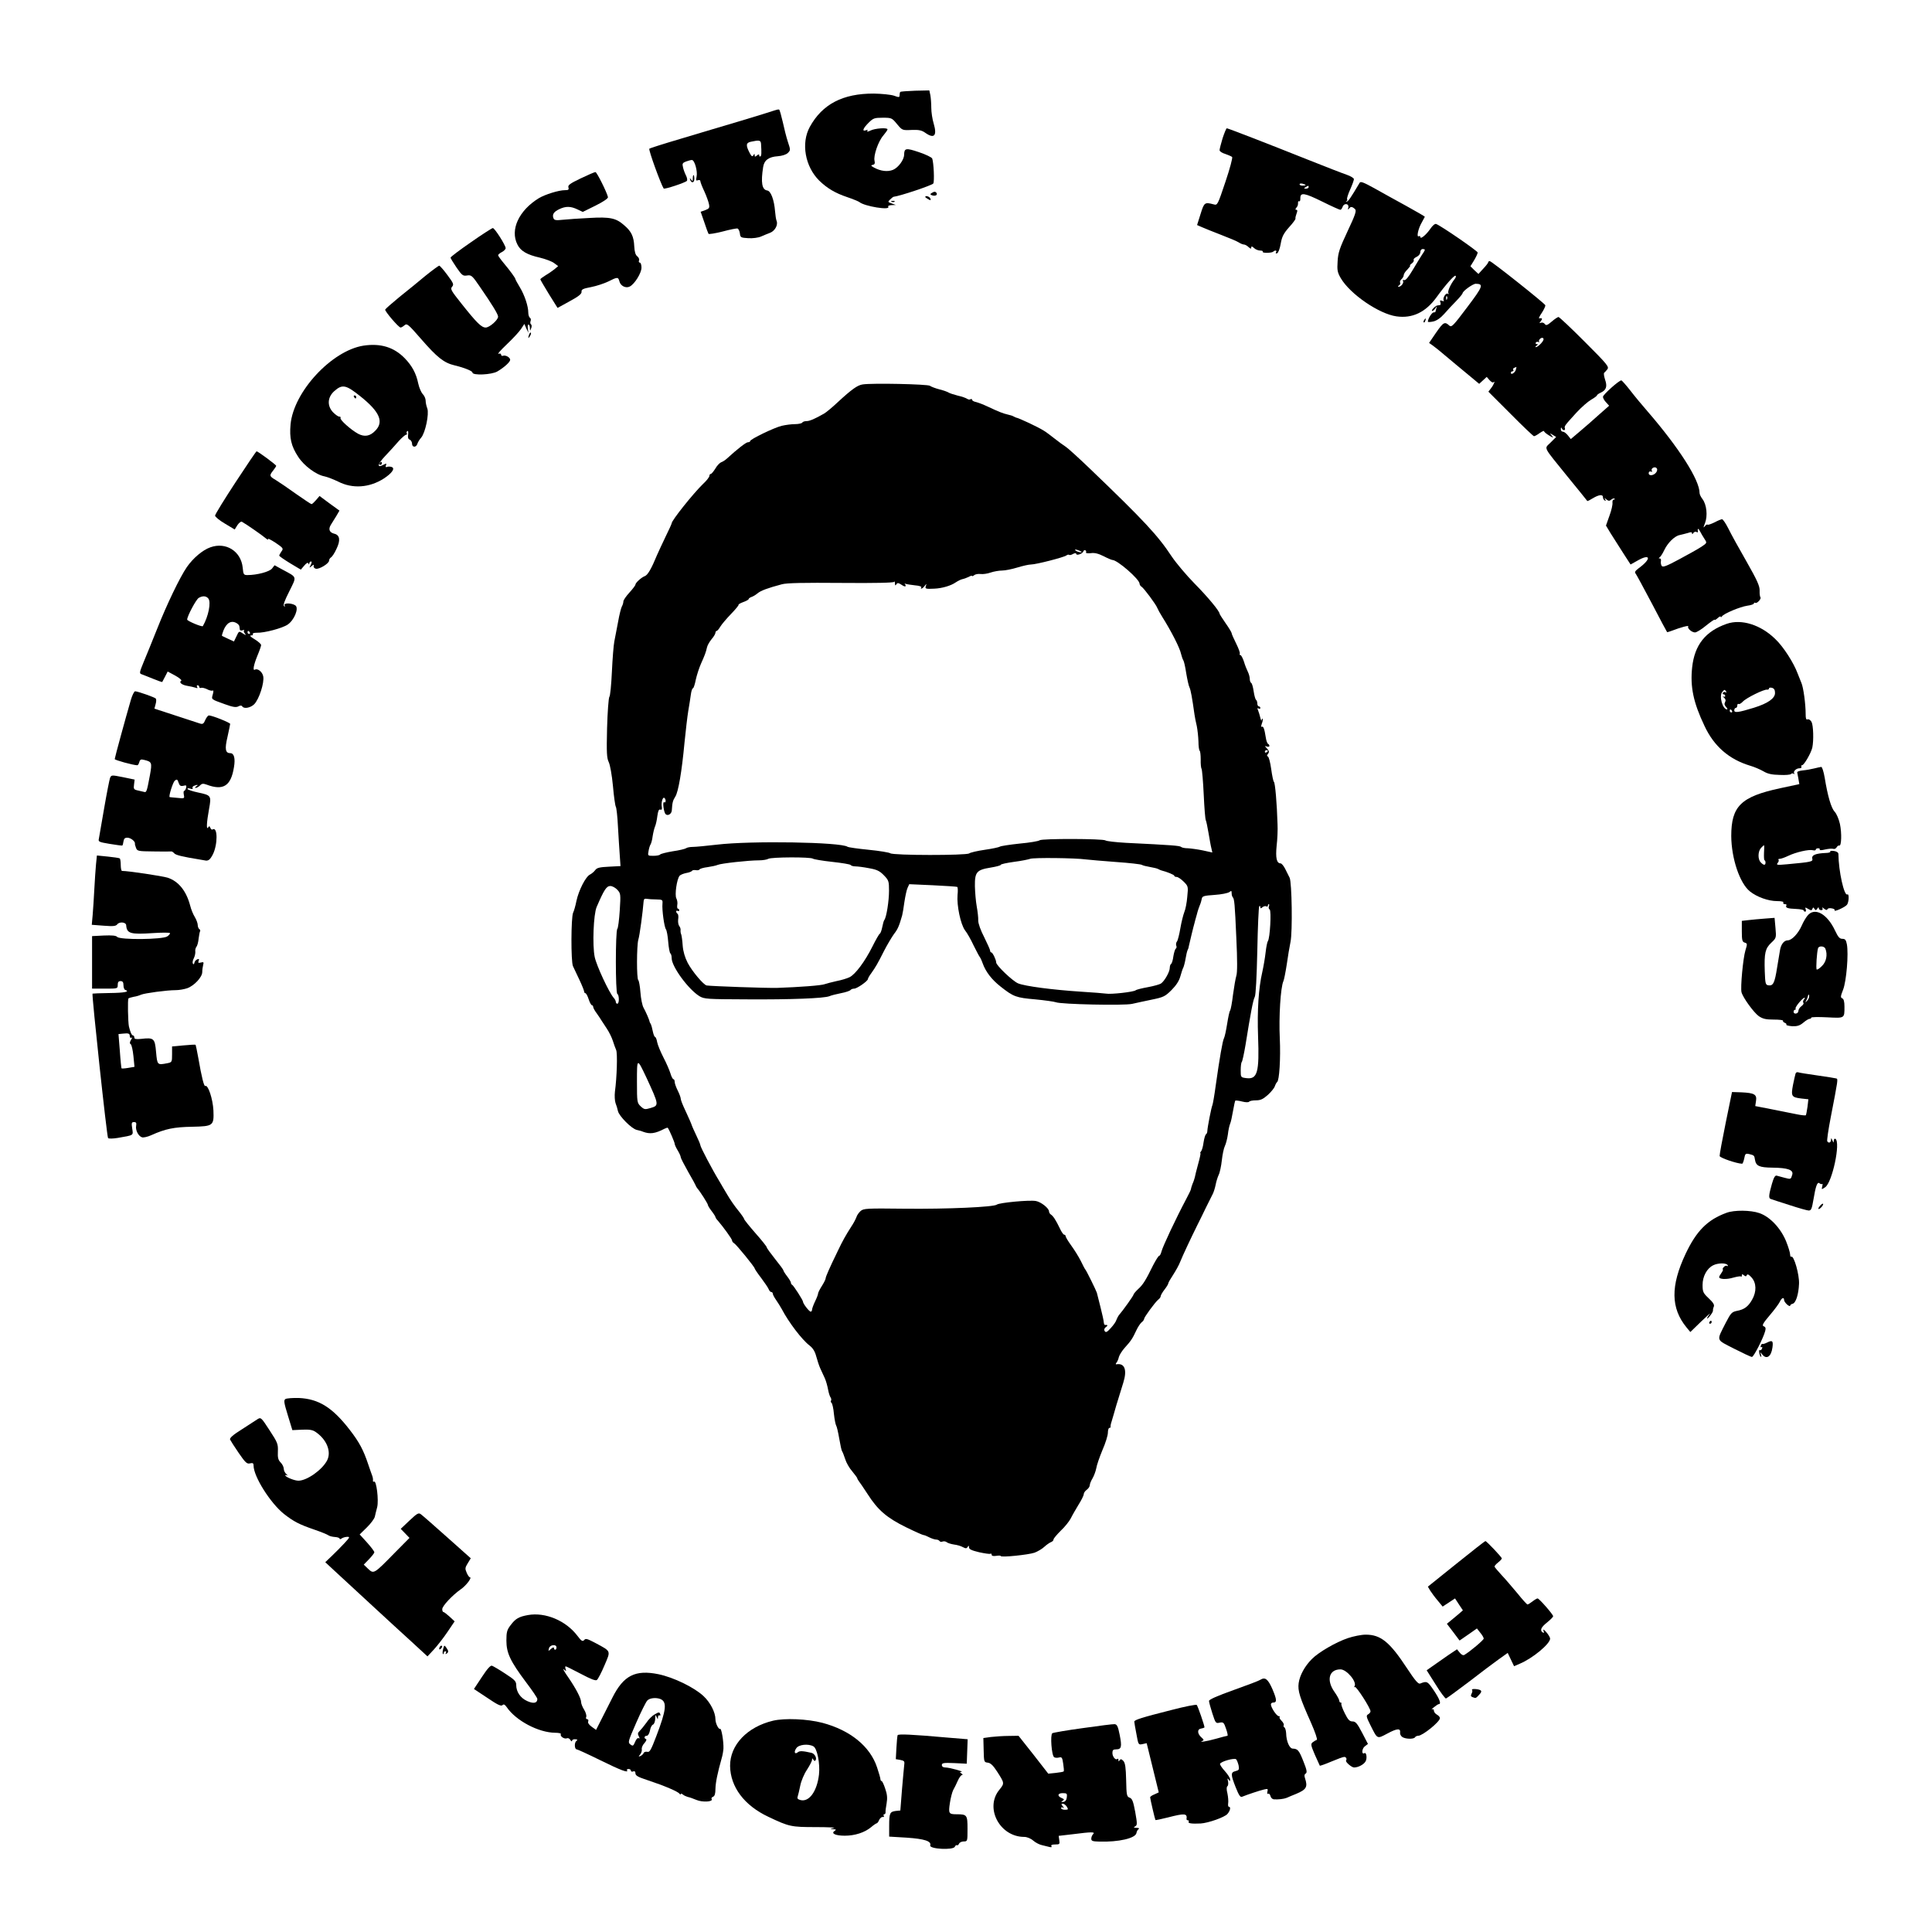 <?xml version="1.0" standalone="no"?>
<!DOCTYPE svg PUBLIC "-//W3C//DTD SVG 20010904//EN"
 "http://www.w3.org/TR/2001/REC-SVG-20010904/DTD/svg10.dtd">
<svg version="1.0" xmlns="http://www.w3.org/2000/svg"
 width="1280pt" height="1280pt" viewBox="0 0 1280 1280"
 preserveAspectRatio="xMidYMid meet">

<g transform="translate(0,1280) scale(0.1,-0.1)"
fill="#000000" stroke="none">
<path d="M5965 12191 c-3 -2 -5 -12 -5 -21 0 -16 -4 -16 -37 -4 -21 7 -80 13
-133 14 -206 1 -342 -70 -425 -221 -59 -108 -31 -263 63 -356 53 -51 105 -82
185 -109 38 -13 75 -28 81 -33 34 -28 206 -56 191 -31 -4 6 6 10 22 11 l28 1
-27 10 c-26 9 -27 11 -11 26 9 9 19 17 22 18 44 5 255 76 264 88 9 12 3 140
-7 166 -4 8 -43 27 -88 42 -86 29 -97 27 -98 -17 0 -33 -38 -85 -73 -100 -36
-15 -83 -9 -127 15 -21 12 -22 15 -7 18 12 2 15 10 11 27 -8 33 24 128 58 167
15 18 28 36 28 41 0 13 -84 7 -113 -8 -16 -8 -25 -9 -21 -3 5 8 2 9 -9 5 -28
-10 -19 13 17 49 31 31 39 34 94 34 59 0 61 -1 95 -42 34 -41 35 -42 96 -39
48 2 67 -2 90 -18 60 -43 81 -21 57 60 -9 29 -16 76 -16 105 0 28 -3 66 -6 83
l-7 32 -94 -2 c-51 -2 -96 -5 -98 -8z"/>
<path d="M5130 12068 c-14 -5 -113 -36 -220 -68 -107 -32 -287 -85 -399 -119
-112 -33 -206 -63 -209 -66 -7 -7 76 -235 95 -264 5 -7 147 40 154 51 4 6 1
22 -7 37 -7 14 -16 38 -19 53 -6 24 -3 29 20 38 14 5 32 10 39 10 18 0 39 -75
31 -111 -5 -24 -4 -28 9 -23 9 3 16 1 16 -6 0 -6 11 -36 26 -67 14 -31 28 -69
31 -85 5 -25 2 -30 -24 -40 l-31 -11 24 -69 c12 -37 25 -72 28 -77 3 -4 45 3
93 15 48 13 93 22 100 20 6 -3 13 -17 15 -33 3 -26 6 -28 55 -31 30 -2 67 3
85 11 18 8 45 19 61 25 32 13 53 53 42 79 -4 10 -8 38 -10 63 -6 76 -28 135
-52 138 -35 5 -43 53 -27 155 7 46 37 68 98 72 26 2 53 10 65 21 19 19 19 20
1 74 -10 30 -25 90 -34 132 -10 43 -20 79 -24 82 -4 2 -18 -1 -32 -6z m-88
-220 c4 -62 3 -80 -4 -84 -4 -3 -8 0 -8 7 0 8 -4 8 -15 -1 -12 -10 -15 -10
-15 1 0 12 -2 12 -9 0 -7 -11 -12 -7 -24 15 -27 52 -25 68 8 75 55 12 65 10
67 -13z"/>
<path d="M8100 11884 c-11 -36 -20 -72 -20 -79 0 -8 17 -19 38 -25 20 -7 41
-16 45 -20 5 -4 -15 -78 -44 -164 -52 -155 -53 -157 -78 -150 -60 16 -63 13
-87 -64 l-23 -73 32 -14 c18 -8 75 -31 127 -51 52 -20 105 -42 117 -50 12 -8
28 -14 34 -14 7 0 21 -7 31 -17 13 -12 18 -13 18 -3 0 10 5 9 18 -3 10 -10 29
-17 41 -17 12 0 20 -3 17 -8 -6 -10 60 -9 70 1 12 11 26 8 18 -4 -4 -7 -1 -10
7 -7 8 3 18 29 24 63 8 47 19 68 55 109 25 27 44 53 43 58 -2 4 2 19 7 33 7
17 6 25 -1 25 -8 0 -8 4 -1 13 10 12 12 17 12 38 0 5 4 8 8 5 4 -2 8 7 7 21 0
40 26 36 146 -23 60 -30 114 -54 119 -54 5 0 11 9 15 19 8 27 44 24 38 -4 -4
-15 -2 -16 5 -7 10 15 21 14 40 -4 10 -11 1 -38 -50 -146 -53 -113 -63 -143
-66 -200 -4 -58 -1 -73 21 -111 62 -106 254 -237 369 -253 105 -15 193 27 265
126 59 82 118 148 126 143 5 -3 2 -12 -5 -21 -27 -34 -49 -82 -42 -94 4 -7 3
-8 -4 -4 -13 8 -36 -30 -27 -44 4 -6 -1 -7 -11 -3 -13 5 -16 3 -11 -10 3 -9 2
-18 -3 -18 -6 -1 -14 -2 -18 -3 -13 -2 -45 -36 -33 -36 5 0 15 8 21 18 11 16
11 16 6 -1 -3 -10 -6 -21 -6 -23 0 -2 -6 -4 -12 -4 -12 0 -38 -43 -38 -61 0
-4 16 -3 35 1 23 5 49 23 73 50 20 23 56 62 80 86 23 24 42 47 42 51 0 14 68
63 87 63 54 -1 49 -16 -56 -155 -94 -125 -104 -135 -119 -122 -30 28 -39 23
-87 -46 l-47 -69 23 -16 c13 -9 53 -41 89 -72 36 -30 100 -84 143 -119 l77
-64 25 23 25 23 18 -21 c11 -12 22 -19 26 -15 14 15 4 -14 -14 -37 l-19 -25
147 -147 c81 -82 151 -148 155 -148 5 0 22 9 38 21 16 11 29 17 29 12 0 -5 15
-17 33 -28 30 -18 31 -18 17 0 -14 17 -14 17 7 4 l23 -14 -37 -37 c-43 -44
-56 -17 116 -230 69 -84 126 -155 127 -157 2 -2 18 6 37 18 40 24 67 27 67 7
0 -8 5 -18 12 -22 7 -5 8 -3 3 7 -8 12 -6 12 8 0 14 -11 20 -11 32 -1 9 7 18
10 22 6 3 -3 1 -6 -5 -6 -7 0 -10 -10 -9 -21 2 -12 -7 -51 -20 -86 l-23 -65
30 -50 c17 -27 54 -85 82 -129 l51 -79 41 23 c92 54 101 16 11 -49 -22 -17
-27 -25 -18 -35 6 -8 54 -97 108 -199 53 -102 98 -186 100 -188 1 -1 15 3 31
9 57 22 115 38 109 29 -8 -12 23 -40 45 -40 10 0 43 20 74 46 31 25 56 42 56
38 0 -4 9 1 20 11 11 10 20 14 20 9 0 -5 4 -4 8 2 12 19 121 64 168 71 24 3
44 10 44 15 0 5 4 7 9 4 11 -7 43 28 34 37 -3 4 -6 24 -5 44 1 30 -16 68 -87
193 -49 85 -103 183 -120 218 -17 34 -36 62 -42 62 -5 0 -28 -9 -50 -21 -23
-11 -43 -18 -46 -15 -4 3 -12 -2 -19 -12 -10 -12 -9 -5 2 22 19 48 11 124 -17
160 -10 13 -19 31 -19 40 0 86 -135 298 -345 541 -34 39 -85 100 -114 138 -29
37 -56 67 -59 67 -16 0 -122 -95 -122 -109 0 -8 9 -25 21 -37 l20 -22 -68 -60
c-37 -34 -94 -83 -127 -111 l-59 -50 -19 24 c-11 14 -26 25 -34 25 -8 0 -14 8
-13 18 0 10 3 12 6 5 6 -17 26 -17 21 -1 -5 15 -2 18 76 104 33 36 77 74 98
86 21 12 38 25 38 28 0 4 11 12 24 18 38 17 46 41 30 87 -7 22 -10 42 -6 45 4
3 13 13 21 23 13 17 1 32 -150 183 -90 90 -168 164 -174 164 -5 -1 -26 -14
-45 -31 -28 -24 -37 -27 -45 -16 -5 8 -17 12 -25 9 -13 -5 -13 -3 -1 11 12 16
9 21 -12 18 -4 -1 4 17 19 38 14 22 24 44 22 49 -5 13 -356 292 -368 292 -5 0
-10 -3 -10 -7 0 -5 -15 -24 -33 -43 l-32 -35 -27 25 -26 26 24 39 c13 22 24
45 24 52 0 10 -241 176 -275 189 -8 3 -23 -9 -38 -31 -28 -41 -67 -73 -67 -55
0 6 -4 8 -10 5 -17 -10 -4 51 19 90 11 20 21 38 21 39 0 2 -55 34 -122 71 -68
37 -163 90 -213 118 -71 39 -91 47 -97 36 -60 -101 -75 -123 -86 -125 -7 -1
-8 0 -2 3 5 2 8 8 5 13 -3 4 6 33 20 64 14 31 25 62 25 69 0 7 -21 20 -47 29
-27 9 -140 53 -253 98 -283 113 -534 210 -542 210 -4 0 -16 -30 -28 -66z m550
-310 c0 -2 -9 -4 -20 -4 -11 0 -20 4 -20 9 0 5 9 7 20 4 11 -3 20 -7 20 -9z
m20 -14 c0 -5 -8 -10 -17 -10 -15 0 -16 2 -3 10 19 12 20 12 20 0z m770 -415
c0 -3 -8 -18 -19 -33 -10 -15 -37 -60 -61 -100 -29 -49 -48 -71 -57 -68 -8 3
-11 1 -8 -5 8 -12 -12 -39 -29 -39 -6 0 -5 4 3 9 7 5 11 13 7 19 -3 5 1 15 9
22 8 7 15 19 15 27 0 8 11 25 25 38 13 14 21 25 17 25 -4 0 1 7 12 15 10 7 15
18 12 23 -3 5 6 14 19 20 15 7 25 20 25 32 0 11 7 20 15 20 8 0 15 -2 15 -5z
m147 -327 c-3 -8 -6 -5 -6 6 -1 11 2 17 5 13 3 -3 4 -12 1 -19z m623 -293
c-13 -14 -28 -25 -34 -25 -6 0 -4 5 4 10 11 7 11 10 2 10 -7 0 -10 5 -7 10 4
6 12 7 18 4 7 -4 9 -4 5 0 -10 12 15 36 26 25 6 -5 1 -18 -14 -34z m-167 -174
c-5 -20 -33 -38 -33 -21 0 6 5 10 11 10 5 0 8 4 5 9 -4 5 0 12 6 14 7 3 14 6
15 6 0 1 -1 -8 -4 -18z m931 -679 c-15 -23 -51 -28 -51 -7 0 9 6 14 14 11 9
-4 11 -1 7 5 -9 15 18 31 31 18 6 -6 6 -15 -1 -27z m319 -443 c17 -26 17 -26
-20 -51 -21 -14 -87 -51 -147 -83 -87 -47 -110 -55 -117 -44 -5 8 -7 22 -5 32
2 9 -1 17 -7 17 -9 0 -9 2 -1 8 6 4 19 24 29 45 23 50 70 96 103 102 15 3 39
10 55 14 19 7 27 6 27 -2 0 -8 4 -7 9 2 5 7 14 10 20 7 6 -4 11 -4 10 1 -4 24
3 25 14 3 7 -14 21 -37 30 -51z"/>
<path d="M3847 11618 c-71 -34 -86 -45 -81 -60 4 -15 0 -18 -24 -18 -40 0
-130 -28 -172 -53 -132 -81 -192 -209 -142 -307 21 -43 64 -68 149 -87 37 -9
80 -25 94 -36 l27 -20 -26 -22 c-15 -12 -42 -30 -59 -40 -18 -11 -33 -22 -33
-26 0 -3 26 -47 57 -98 l57 -91 80 44 c61 33 80 49 79 63 -2 15 9 21 63 31 36
7 87 24 114 37 61 31 66 31 74 0 8 -30 43 -47 69 -33 32 17 77 89 77 125 0 18
-5 33 -11 33 -6 0 -9 7 -5 15 3 8 -3 20 -12 27 -12 9 -18 30 -20 67 -3 64 -19
98 -66 138 -54 48 -93 57 -230 49 -67 -3 -146 -9 -177 -12 -46 -5 -57 -3 -62
10 -10 25 2 43 38 60 43 21 76 20 120 -1 l36 -17 85 42 c52 26 84 48 82 56 -8
34 -74 166 -83 166 -6 0 -50 -19 -98 -42z"/>
<path d="M4590 11618 c0 -19 -2 -20 -11 -8 -9 12 -10 12 -7 1 7 -26 28 -24 28
3 0 14 -2 26 -5 26 -3 0 -5 -10 -5 -22z"/>
<path d="M6172 11521 c-11 -7 -10 -10 3 -15 20 -7 38 1 30 15 -7 11 -16 11
-33 0z"/>
<path d="M6130 11495 c0 -2 9 -9 20 -15 16 -9 18 -8 14 5 -5 13 -34 22 -34 10z"/>
<path d="M5908 11463 c7 -3 16 -2 19 1 4 3 -2 6 -13 5 -11 0 -14 -3 -6 -6z"/>
<path d="M3120 11195 c-74 -51 -135 -97 -135 -102 0 -4 18 -34 40 -66 36 -52
43 -57 70 -52 28 4 34 -1 85 -76 80 -116 120 -181 120 -197 0 -22 -57 -72 -82
-72 -28 0 -59 30 -162 160 -67 84 -74 96 -61 110 13 15 10 23 -31 78 -25 34
-50 62 -54 62 -4 0 -45 -30 -91 -67 -45 -38 -123 -101 -173 -141 -50 -41 -92
-78 -94 -83 -4 -10 89 -119 102 -119 5 0 17 7 26 15 16 14 25 7 109 -90 108
-124 152 -159 224 -176 63 -15 117 -37 117 -47 0 -21 128 -15 165 7 46 27 85
63 85 77 0 16 -30 33 -47 27 -7 -3 -13 1 -13 7 0 7 -7 10 -17 6 -10 -3 14 24
53 61 40 38 82 83 95 102 l23 35 13 -30 14 -29 -4 28 c-2 15 0 27 4 27 5 0 9
-10 10 -22 0 -22 1 -22 8 -3 5 11 4 23 -1 26 -5 3 -6 13 -3 21 4 9 2 19 -4 23
-6 3 -11 19 -11 34 0 42 -24 115 -56 168 -16 27 -29 50 -29 53 0 8 -36 57 -77
106 -21 25 -38 49 -38 53 0 4 11 14 25 21 14 7 25 19 25 26 0 19 -73 134 -85
133 -5 0 -71 -42 -145 -94z"/>
<path d="M9435 10679 c-4 -6 -5 -12 -2 -15 2 -3 7 2 10 11 7 17 1 20 -8 4z"/>
<path d="M3506 10585 c-9 -26 -7 -32 5 -12 6 10 9 21 6 23 -2 3 -7 -2 -11 -11z"/>
<path d="M2408 10510 c-210 -33 -463 -305 -483 -522 -8 -90 4 -144 51 -215 38
-59 119 -119 174 -129 19 -4 60 -20 91 -35 94 -48 205 -41 301 20 54 35 78 68
53 77 -8 3 -22 4 -29 1 -11 -4 -13 -1 -9 10 5 13 3 14 -16 4 -46 -25 -41 3 11
58 29 31 70 75 90 99 21 23 43 42 49 42 5 0 8 4 4 9 -3 5 -1 12 4 15 5 4 7 -6
5 -23 -3 -20 0 -30 11 -34 8 -4 15 -16 15 -27 0 -25 27 -26 35 -1 3 10 14 29
25 41 28 32 54 158 41 194 -6 15 -11 38 -11 52 0 13 -9 33 -19 43 -10 10 -24
42 -30 70 -14 68 -41 117 -89 167 -72 74 -160 101 -274 84z m-20 -336 c129
-103 157 -170 97 -229 -34 -35 -70 -41 -112 -19 -48 26 -124 94 -117 105 3 5
-1 9 -9 9 -7 0 -25 13 -40 28 -41 43 -38 100 8 141 53 47 77 42 173 -35z"/>
<path d="M2345 10170 c3 -5 8 -10 11 -10 2 0 4 5 4 10 0 6 -5 10 -11 10 -5 0
-7 -4 -4 -10z"/>
<path d="M5715 10253 c-34 -5 -72 -32 -164 -117 -36 -34 -77 -68 -91 -76 -61
-35 -96 -50 -117 -50 -12 0 -25 -4 -28 -10 -3 -5 -25 -10 -48 -10 -23 0 -62
-5 -87 -11 -49 -11 -210 -89 -210 -101 0 -5 -7 -8 -15 -8 -12 0 -69 -44 -140
-109 -11 -10 -28 -21 -38 -24 -9 -4 -27 -22 -38 -42 -12 -19 -25 -35 -30 -35
-5 0 -9 -6 -9 -13 0 -7 -18 -31 -41 -52 -67 -65 -209 -243 -209 -262 0 -4 -19
-45 -42 -92 -22 -47 -47 -99 -54 -116 -39 -95 -63 -135 -82 -142 -22 -8 -62
-44 -62 -56 0 -5 -18 -29 -40 -53 -22 -24 -40 -50 -40 -59 0 -8 -4 -23 -10
-33 -5 -9 -17 -55 -25 -102 -9 -47 -20 -105 -25 -130 -5 -25 -12 -115 -16
-200 -4 -85 -11 -161 -17 -167 -5 -7 -12 -100 -15 -207 -4 -164 -2 -198 11
-225 9 -19 21 -85 28 -159 6 -70 15 -131 19 -137 4 -5 11 -64 14 -130 4 -66 9
-152 12 -191 l5 -72 -76 -4 c-61 -3 -80 -7 -91 -22 -7 -10 -23 -24 -35 -30
-29 -14 -75 -105 -90 -175 -6 -31 -16 -66 -22 -78 -14 -31 -15 -323 -1 -354 6
-13 25 -54 43 -91 17 -36 31 -71 31 -77 0 -6 4 -11 8 -11 5 0 15 -18 22 -40 7
-22 17 -40 22 -40 4 0 8 -5 8 -11 0 -6 10 -25 23 -42 12 -17 27 -39 32 -48 6
-9 22 -34 36 -55 14 -21 32 -57 39 -79 7 -22 17 -50 22 -61 10 -21 5 -182 -8
-277 -3 -26 -1 -60 4 -75 6 -15 13 -38 16 -53 7 -33 91 -118 125 -125 14 -3
33 -8 41 -12 46 -17 80 -13 143 20 11 5 20 8 21 6 10 -12 46 -97 46 -106 0 -6
9 -26 20 -44 11 -18 20 -38 20 -45 0 -6 23 -50 50 -98 28 -48 50 -89 50 -91 0
-3 5 -10 10 -17 20 -23 70 -102 70 -110 0 -5 11 -23 25 -41 14 -18 25 -36 25
-39 0 -4 7 -15 16 -24 36 -42 94 -122 94 -131 0 -6 6 -15 14 -19 15 -9 136
-157 136 -167 0 -3 19 -32 43 -63 24 -32 47 -66 50 -75 4 -10 11 -18 17 -18 5
0 10 -5 10 -11 0 -6 10 -25 22 -42 12 -17 29 -45 38 -61 45 -86 133 -202 183
-240 23 -18 36 -39 45 -73 7 -26 19 -63 27 -80 8 -18 22 -48 30 -65 8 -18 17
-51 21 -73 4 -22 11 -45 16 -52 5 -7 7 -17 4 -22 -4 -5 -2 -12 3 -15 5 -4 13
-37 16 -74 4 -37 11 -71 15 -77 4 -5 13 -44 20 -85 7 -41 15 -79 19 -85 4 -5
13 -29 21 -53 7 -23 28 -60 47 -81 18 -22 33 -42 33 -46 0 -3 5 -11 10 -18 6
-7 32 -46 59 -87 67 -105 127 -156 253 -218 59 -29 111 -52 116 -52 6 0 23 -7
38 -15 16 -8 37 -15 46 -15 9 0 19 -4 23 -10 3 -5 12 -7 20 -3 9 3 21 1 28 -5
6 -5 28 -12 48 -15 19 -2 46 -10 58 -17 19 -10 25 -10 32 1 7 11 9 10 9 -3 0
-12 17 -20 67 -32 37 -8 70 -13 75 -10 4 3 8 0 8 -7 0 -7 11 -10 30 -7 17 3
30 2 30 -1 0 -11 183 8 224 22 21 8 50 25 65 39 14 13 34 27 44 31 9 3 17 11
17 18 0 6 22 32 48 58 27 25 56 62 66 81 9 19 33 60 51 90 19 30 35 62 35 70
0 9 9 22 20 30 11 8 20 21 20 30 0 8 8 29 18 45 10 17 21 47 25 67 3 21 22 75
41 121 20 45 36 97 36 115 0 18 5 32 10 32 6 0 9 3 8 8 -1 4 1 18 6 32 4 14
19 63 32 110 14 47 35 114 46 149 27 86 9 132 -46 122 -5 -1 -5 4 1 11 6 7 13
24 16 38 4 14 21 41 39 61 40 44 52 62 76 114 10 22 26 46 35 54 10 7 17 18
17 23 0 11 71 108 93 127 10 7 17 18 17 24 0 5 11 25 25 43 14 18 25 36 25 41
0 5 15 31 33 58 18 28 39 66 46 85 15 38 69 153 112 240 15 30 42 84 59 120
18 36 38 76 45 90 7 14 15 41 19 61 4 21 13 50 20 65 8 16 17 60 21 97 4 37
13 80 20 94 7 14 16 49 20 77 3 28 10 60 15 71 5 11 13 49 19 84 6 35 13 66
15 69 3 2 23 0 46 -6 23 -6 42 -6 46 -1 3 5 23 9 45 9 31 0 47 8 79 36 21 19
42 45 46 57 4 12 11 25 15 28 15 9 24 158 18 289 -7 142 5 339 24 380 4 8 14
58 22 110 7 52 19 120 25 150 14 67 9 396 -6 425 -6 11 -19 37 -29 58 -10 20
-24 37 -31 37 -26 0 -34 37 -26 116 5 42 8 107 6 143 -4 138 -16 276 -24 281
-4 3 -12 41 -18 85 -6 44 -16 81 -22 83 -8 3 -7 8 1 18 9 11 8 19 -7 35 -16
17 -16 19 -1 13 9 -3 17 -2 17 4 0 6 -4 12 -9 14 -5 2 -12 21 -15 43 -9 58
-16 76 -27 70 -5 -4 -4 6 1 21 6 15 8 29 5 32 -3 3 -5 -1 -6 -9 -1 -8 -5 0 -9
16 -4 17 -11 39 -15 49 -6 14 -5 17 3 12 7 -4 12 -2 12 3 0 6 -4 11 -10 11 -5
0 -10 9 -10 19 0 11 -4 22 -9 25 -4 3 -11 28 -15 55 -4 28 -11 53 -16 56 -6 3
-10 16 -10 28 0 12 -6 33 -13 47 -7 14 -19 44 -26 68 -8 23 -18 42 -23 42 -5
0 -7 4 -4 9 3 5 -8 35 -24 67 -16 33 -30 63 -30 69 0 5 -18 35 -40 66 -22 32
-40 60 -40 63 0 17 -78 111 -165 199 -55 56 -123 137 -152 180 -92 140 -186
240 -538 578 -77 74 -151 141 -164 149 -13 8 -47 33 -75 55 -28 22 -60 46 -71
52 -36 23 -163 83 -185 87 -3 1 -9 4 -15 7 -5 4 -23 9 -40 13 -30 7 -54 16
-135 54 -25 12 -57 24 -72 28 -16 3 -28 10 -28 16 0 5 -5 6 -10 3 -6 -4 -16
-2 -23 3 -7 5 -34 15 -62 21 -27 7 -54 16 -60 20 -5 4 -32 14 -60 21 -27 7
-56 18 -64 24 -14 11 -385 19 -446 9z m1440 -1103 c13 -6 15 -9 5 -9 -8 0 -22
4 -30 9 -18 12 -2 12 25 0z m40 -10 c-3 -5 11 -7 31 -5 25 4 50 -2 86 -20 27
-14 53 -25 58 -25 33 0 179 -127 180 -157 0 -7 6 -16 13 -20 16 -10 96 -118
104 -140 4 -10 18 -36 32 -58 60 -95 118 -208 126 -248 4 -17 11 -36 15 -42 4
-5 13 -44 19 -85 7 -41 16 -84 22 -95 8 -17 17 -66 33 -180 2 -16 9 -50 15
-75 5 -25 10 -71 11 -102 0 -31 4 -59 8 -62 4 -2 7 -28 7 -58 -1 -29 2 -57 6
-63 3 -5 10 -82 14 -170 4 -88 10 -164 14 -170 3 -5 11 -44 18 -85 7 -41 15
-87 19 -101 l6 -27 -64 14 c-34 7 -79 13 -98 14 -20 0 -40 4 -45 9 -9 8 -57
12 -365 27 -69 4 -130 11 -136 16 -16 12 -421 13 -436 1 -7 -6 -67 -16 -133
-22 -66 -7 -124 -16 -130 -20 -5 -4 -50 -14 -100 -21 -49 -7 -96 -18 -104 -24
-18 -14 -504 -14 -523 1 -7 5 -71 16 -143 23 -71 7 -134 16 -140 20 -43 31
-638 41 -865 14 -69 -8 -141 -15 -160 -15 -19 0 -39 -4 -45 -9 -5 -4 -45 -14
-88 -20 -43 -7 -80 -17 -83 -21 -3 -5 -23 -9 -44 -9 -39 0 -39 0 -33 33 3 17
9 37 13 42 4 6 11 30 14 55 4 25 11 54 16 65 5 11 12 42 15 68 5 35 10 47 20
43 9 -3 12 2 10 16 -6 29 5 69 16 62 5 -3 9 -12 9 -20 0 -8 -4 -13 -10 -9 -12
7 -3 -66 10 -79 14 -14 40 1 41 26 3 51 7 65 23 90 20 31 43 164 61 358 8 80
19 174 25 210 6 36 14 84 17 108 3 23 9 42 14 42 4 0 13 26 19 58 7 31 22 77
33 102 26 58 34 79 41 111 3 14 17 38 31 55 14 16 25 35 25 42 0 6 4 12 8 12
4 0 15 12 24 28 9 15 41 53 71 84 30 31 53 59 50 61 -2 3 12 11 31 18 20 7 36
16 36 20 0 4 8 10 19 14 10 3 28 14 40 24 21 18 67 35 161 60 32 9 147 11 393
9 225 -2 348 1 351 7 3 6 5 1 5 -10 1 -15 3 -17 10 -6 7 11 13 10 35 -4 14
-10 26 -13 26 -7 0 6 -3 12 -7 15 -5 2 -1 1 7 -1 8 -3 36 -7 62 -10 27 -2 45
-8 42 -13 -10 -16 9 -9 22 9 13 16 14 16 8 0 -7 -19 -1 -21 56 -18 52 2 111
20 141 41 15 10 35 20 45 22 11 2 29 9 42 15 12 7 22 10 22 6 0 -3 6 -1 14 5
8 7 27 10 43 8 15 -2 45 2 67 10 21 7 55 13 75 13 20 0 65 9 101 20 36 11 76
20 90 20 34 0 220 48 235 60 7 5 14 7 18 4 3 -3 15 -1 26 6 12 6 21 7 21 1 0
-14 41 -1 47 15 3 8 9 11 14 8 5 -3 7 -9 4 -14z m1205 -1314 c0 -3 -4 -8 -10
-11 -5 -3 -10 -1 -10 4 0 6 5 11 10 11 6 0 10 -2 10 -4z m-3014 -715 c5 -4 62
-14 127 -21 64 -7 120 -16 123 -21 3 -5 17 -9 31 -9 14 0 55 -5 90 -12 52 -9
71 -18 99 -47 32 -33 34 -40 34 -102 0 -68 -17 -176 -31 -194 -4 -5 -10 -27
-14 -48 -4 -20 -11 -40 -16 -43 -5 -2 -27 -41 -49 -85 -50 -100 -113 -184
-151 -203 -16 -8 -55 -20 -87 -26 -31 -7 -66 -16 -77 -20 -20 -9 -169 -20
-315 -25 -68 -2 -437 11 -468 16 -21 4 -96 93 -126 150 -18 35 -30 75 -33 114
-2 33 -7 67 -10 75 -4 8 -5 21 -4 28 1 8 -3 20 -9 27 -6 8 -9 27 -7 44 3 17 1
33 -4 37 -5 3 -9 10 -9 15 0 6 5 7 10 4 6 -3 10 -1 10 4 0 6 -4 11 -9 11 -4 0
-6 11 -4 24 3 13 0 33 -6 44 -12 22 3 127 21 149 5 7 25 15 44 19 19 3 37 10
39 15 3 4 14 6 25 4 11 -2 22 0 25 5 3 5 27 12 53 15 26 4 56 10 67 15 23 10
204 30 273 30 26 0 54 5 62 10 19 12 282 13 296 1z m1809 -5 c22 -3 112 -10
200 -17 88 -6 165 -15 170 -19 6 -4 30 -10 54 -14 24 -4 49 -10 55 -14 6 -3
16 -8 21 -9 37 -9 85 -29 85 -35 0 -5 7 -8 16 -8 8 0 29 -14 46 -31 30 -30 31
-32 24 -100 -3 -39 -12 -85 -20 -103 -7 -18 -19 -66 -26 -107 -7 -41 -17 -80
-22 -86 -6 -7 -8 -19 -5 -28 4 -8 2 -17 -3 -20 -5 -3 -12 -26 -16 -50 -3 -25
-10 -48 -15 -51 -5 -3 -9 -15 -9 -27 0 -25 -34 -86 -58 -103 -9 -6 -48 -17
-86 -24 -39 -7 -76 -16 -82 -21 -13 -11 -164 -28 -196 -22 -12 2 -88 8 -168
13 -184 12 -370 36 -415 55 -36 15 -145 119 -145 138 0 18 -24 67 -32 67 -5 0
-8 5 -8 11 0 7 -18 46 -39 89 -24 46 -40 91 -40 111 1 19 -4 61 -10 94 -6 33
-11 93 -12 134 -1 93 11 108 104 123 37 6 67 14 67 18 0 5 39 13 88 20 48 6
96 16 107 20 21 9 299 6 370 -4z m-853 -182 c4 -3 5 -26 2 -53 -6 -69 20 -194
49 -234 14 -17 40 -63 58 -102 19 -38 37 -72 40 -75 3 -3 12 -21 19 -41 20
-57 61 -110 120 -156 85 -67 102 -73 228 -84 64 -6 126 -15 137 -19 32 -14
453 -23 505 -11 25 6 83 18 130 28 78 16 89 21 132 64 31 31 50 61 58 90 7 24
15 51 20 59 4 9 11 36 15 60 4 25 10 49 13 55 3 5 7 16 8 25 3 15 32 136 38
155 1 6 8 30 15 55 6 25 16 54 21 65 5 11 10 29 12 40 3 18 13 21 85 26 46 3
89 12 98 19 13 10 15 9 15 -7 0 -11 3 -23 7 -27 11 -11 14 -41 24 -271 7 -145
7 -230 0 -250 -5 -16 -15 -73 -22 -125 -6 -52 -15 -99 -19 -105 -5 -5 -13 -46
-20 -89 -7 -44 -16 -86 -21 -95 -9 -17 -28 -125 -55 -316 -8 -60 -18 -117 -21
-125 -8 -18 -33 -148 -34 -172 0 -10 -4 -20 -9 -23 -5 -3 -12 -27 -16 -53 -3
-26 -11 -53 -16 -59 -6 -7 -8 -13 -5 -13 3 0 -4 -33 -15 -72 -11 -40 -21 -80
-22 -88 -2 -8 -8 -28 -15 -43 -6 -16 -11 -32 -11 -36 0 -4 -13 -31 -29 -61
-73 -138 -157 -317 -166 -352 -4 -16 -11 -28 -15 -28 -5 0 -22 -28 -40 -62
-51 -104 -68 -130 -100 -159 -16 -15 -30 -32 -30 -36 0 -7 -69 -104 -99 -139
-4 -6 -11 -19 -15 -30 -3 -11 -20 -35 -37 -53 -24 -27 -33 -31 -40 -20 -6 9
-3 18 8 27 15 10 12 16 -7 14 -3 0 -6 7 -7 16 0 9 -10 55 -22 102 -12 47 -23
90 -24 95 -4 14 -70 149 -77 155 -3 3 -16 28 -29 55 -14 28 -42 73 -63 102
-21 29 -38 57 -38 63 0 5 -4 10 -10 10 -5 0 -18 19 -29 43 -26 54 -43 80 -58
90 -7 4 -13 14 -13 21 0 21 -53 63 -87 69 -42 8 -243 -11 -259 -24 -20 -16
-326 -30 -610 -27 -255 3 -273 2 -293 -16 -11 -10 -24 -28 -27 -40 -4 -11 -18
-39 -33 -61 -39 -61 -58 -95 -89 -160 -57 -117 -82 -174 -82 -185 0 -6 -11
-28 -25 -50 -14 -22 -25 -44 -25 -50 0 -6 -9 -30 -20 -52 -11 -23 -20 -48 -20
-55 0 -7 -4 -13 -9 -13 -10 0 -51 53 -51 66 0 10 -63 108 -72 112 -5 2 -8 8
-8 14 0 5 -11 24 -25 42 -14 18 -25 36 -25 40 0 4 -25 38 -55 75 -30 38 -55
72 -55 77 0 5 -34 48 -75 94 -41 47 -75 89 -75 94 0 4 -17 29 -38 55 -21 25
-54 72 -73 105 -19 32 -43 72 -53 90 -46 75 -126 227 -126 239 0 5 -12 34 -27
65 -15 31 -27 59 -28 62 -5 16 -21 52 -46 106 -16 33 -29 67 -29 75 0 8 -9 32
-20 54 -11 22 -20 47 -20 57 0 10 -4 18 -8 18 -5 0 -14 17 -20 38 -7 22 -27
69 -46 105 -19 37 -38 82 -42 102 -3 19 -10 35 -14 35 -4 0 -11 17 -15 37 -4
21 -10 42 -13 48 -4 5 -7 12 -8 15 -2 14 -26 68 -40 93 -9 15 -18 62 -21 103
-3 41 -10 77 -14 80 -12 7 -11 230 0 268 9 27 30 188 35 253 1 16 6 21 21 18
11 -2 39 -4 63 -4 41 -1 43 -2 41 -28 -4 -41 12 -156 23 -170 5 -6 12 -43 15
-82 3 -40 10 -74 14 -77 5 -3 9 -17 9 -32 0 -56 110 -206 184 -252 32 -19 50
-20 312 -21 298 -2 516 7 549 21 11 5 46 14 77 20 32 6 60 16 63 21 4 5 14 9
24 9 19 0 90 50 91 63 0 5 10 23 23 40 30 43 40 60 84 147 21 41 51 91 66 112
25 32 34 53 54 123 3 11 10 52 15 90 6 39 15 81 21 93 l11 24 156 -7 c85 -4
158 -9 162 -11z m-2252 -19 c22 -24 23 -28 16 -137 -4 -62 -11 -117 -16 -122
-13 -13 -13 -423 0 -431 6 -3 10 -19 10 -36 0 -16 -4 -29 -10 -29 -5 0 -10 5
-10 12 0 6 -6 19 -14 27 -31 35 -114 213 -126 271 -16 77 -8 283 13 331 49
114 65 139 91 139 12 0 33 -11 46 -25z m4317 -110 c-4 -8 -1 -17 5 -21 12 -8
2 -192 -12 -209 -4 -5 -11 -39 -15 -75 -4 -36 -14 -94 -22 -130 -25 -108 -34
-256 -28 -425 9 -239 -4 -287 -77 -278 -38 5 -38 5 -38 52 0 26 3 51 7 55 4 4
15 55 25 114 34 212 50 297 61 317 7 12 13 130 17 307 3 158 9 291 13 294 4 4
7 2 7 -6 0 -10 3 -10 15 0 8 6 19 9 25 5 5 -3 10 -1 10 4 0 6 3 11 6 11 3 0 4
-7 1 -15z m-4124 -1135 c84 -182 84 -184 27 -201 -37 -11 -42 -10 -65 11 -24
23 -25 27 -25 164 0 159 0 159 63 26z"/>
<path d="M1560 9604 c-74 -113 -135 -212 -135 -220 0 -8 29 -32 65 -53 l65
-39 18 29 c11 16 24 26 30 22 29 -16 134 -89 156 -108 13 -11 21 -14 17 -7 -5
8 17 -3 48 -23 53 -36 55 -39 41 -58 -8 -12 -15 -24 -15 -28 0 -4 32 -26 71
-50 l72 -43 23 27 c14 17 24 22 27 14 4 -9 6 -9 6 1 1 6 6 12 11 12 7 0 6 -8
-1 -22 -11 -21 -11 -22 5 -9 14 12 17 12 14 1 -2 -8 5 -16 15 -18 22 -5 87 35
87 53 0 8 6 18 13 22 7 4 24 29 36 56 28 57 23 92 -14 101 -33 8 -41 30 -23
59 8 12 24 38 36 58 l21 36 -66 48 -66 49 -23 -27 c-13 -15 -26 -27 -30 -27
-4 0 -50 31 -103 68 -53 38 -113 79 -133 91 -44 26 -45 30 -18 64 11 14 20 28
20 31 0 6 -121 96 -130 96 -3 0 -66 -93 -140 -206z"/>
<path d="M2515 9730 c-3 -5 -1 -10 4 -10 6 0 11 5 11 10 0 6 -2 10 -4 10 -3 0
-8 -4 -11 -10z"/>
<path d="M1394 9174 c-52 -18 -115 -72 -156 -131 -46 -67 -132 -245 -198 -412
-32 -80 -72 -179 -89 -219 -27 -66 -29 -74 -13 -79 9 -3 43 -17 76 -30 32 -13
59 -23 61 -21 1 2 10 18 19 36 l17 33 50 -27 c27 -15 45 -30 40 -34 -18 -10 3
-28 40 -34 20 -3 44 -9 54 -12 13 -5 16 -4 11 4 -4 7 -2 12 3 12 6 0 11 -5 11
-11 0 -6 6 -9 13 -6 6 2 25 -2 40 -10 15 -8 32 -11 37 -8 5 3 5 -7 0 -25 -10
-35 -13 -32 78 -65 55 -20 76 -23 91 -15 13 7 22 7 26 0 11 -18 54 -10 79 14
33 34 68 142 60 185 -6 31 -38 55 -56 44 -15 -8 -7 33 17 92 14 33 25 65 25
71 0 7 -19 24 -42 38 -27 16 -36 25 -25 26 10 0 16 4 12 9 -3 6 9 9 27 9 49
-2 169 30 204 54 43 29 75 107 52 126 -23 18 -84 19 -72 0 4 -7 3 -8 -4 -4 -8
5 3 36 34 97 51 103 54 92 -42 144 l-55 30 -17 -22 c-17 -21 -99 -43 -163 -43
-24 0 -27 4 -31 49 -11 109 -111 172 -214 135z m-14 -339 c20 -24 1 -119 -36
-183 -5 -8 -104 34 -104 43 0 22 59 134 77 144 26 15 49 13 63 -4z m190 -165
c8 -5 16 -14 16 -20 1 -5 2 -15 3 -21 0 -6 8 -8 18 -5 10 4 14 4 10 0 -4 -4
-1 -14 6 -22 9 -12 7 -12 -14 1 -25 17 -26 17 -42 -18 l-17 -35 -37 17 c-21
10 -40 19 -42 20 -2 1 2 17 9 35 21 53 54 71 90 48z m85 -60 c3 -5 1 -10 -4
-10 -6 0 -11 5 -11 10 0 6 2 10 4 10 3 0 8 -4 11 -10z"/>
<path d="M11440 8667 c-141 -49 -213 -140 -229 -288 -14 -129 8 -234 82 -389
63 -135 163 -221 302 -263 28 -8 67 -25 88 -37 28 -17 56 -23 108 -24 38 -2
72 1 75 6 3 5 11 5 17 2 7 -4 9 -4 5 1 -11 12 11 35 34 35 10 0 16 5 13 10 -3
6 -2 10 4 10 13 0 60 81 68 117 10 47 7 147 -5 170 -7 12 -18 20 -26 17 -10
-4 -13 5 -13 33 0 70 -15 178 -28 208 -7 17 -18 46 -26 65 -25 68 -94 176
-146 225 -97 96 -226 136 -323 102z m320 -458 c0 -36 -47 -69 -140 -98 -104
-32 -130 -35 -130 -17 0 9 5 16 10 16 6 0 10 7 10 16 0 8 4 13 9 10 4 -3 17 4
27 15 21 24 142 84 162 80 6 -1 12 2 12 8 0 5 9 7 20 4 14 -4 20 -14 20 -34z
m-324 9 c4 -6 3 -8 -4 -4 -6 3 -13 2 -17 -4 -3 -5 -1 -10 4 -10 6 0 11 -5 11
-11 0 -5 -6 -7 -12 -4 -7 4 -6 0 4 -7 11 -10 13 -19 7 -30 -6 -11 -4 -21 7
-32 8 -9 11 -16 6 -16 -29 0 -54 88 -32 115 15 18 17 18 26 3z m39 -128 c3 -5
1 -10 -4 -10 -6 0 -11 5 -11 10 0 6 2 10 4 10 3 0 8 -4 11 -10z"/>
<path d="M867 8163 c-35 -120 -107 -384 -107 -392 0 -7 124 -41 150 -41 4 0
10 10 13 21 5 18 11 20 34 14 49 -12 51 -18 37 -97 -22 -117 -23 -120 -42
-114 -9 2 -28 7 -43 10 -22 5 -25 10 -21 38 l4 33 -77 16 c-76 15 -77 15 -86
-5 -4 -12 -22 -102 -39 -201 -17 -99 -33 -190 -35 -202 -5 -20 1 -22 72 -34
43 -7 80 -12 83 -11 3 1 6 13 8 27 3 19 9 25 26 25 22 0 53 -25 50 -39 -1 -3
2 -16 7 -28 8 -22 14 -23 116 -24 60 -1 112 -1 117 0 4 1 13 -4 20 -12 9 -12
55 -23 166 -41 14 -2 30 -5 35 -6 25 -6 36 3 55 39 33 65 33 186 -1 166 -5 -4
-12 1 -15 10 -6 13 -8 14 -15 3 -13 -20 -10 35 6 122 16 89 15 91 -75 110 -33
7 -63 17 -67 22 -3 6 3 7 17 3 14 -4 20 -3 16 3 -3 5 1 13 10 16 24 9 31 7 14
-4 -9 -6 -10 -10 -3 -10 6 0 19 7 28 16 12 13 21 14 43 6 111 -42 162 -10 182
115 10 58 1 93 -24 93 -33 0 -38 27 -19 107 9 43 18 82 18 87 0 8 -119 56
-141 56 -6 0 -17 -14 -24 -30 -10 -25 -17 -29 -34 -24 -11 4 -84 28 -162 53
l-141 46 8 30 c5 16 5 33 1 37 -9 9 -120 48 -137 48 -6 0 -19 -26 -28 -57z
m348 -569 c19 5 22 3 18 -14 -3 -11 -9 -20 -13 -20 -4 0 -5 -12 -2 -26 5 -25
4 -25 -44 -20 -27 2 -50 5 -50 5 -8 5 22 99 34 109 14 11 18 9 25 -13 7 -21
14 -25 32 -21z"/>
<path d="M12020 7709 c-19 -5 -53 -11 -75 -13 -22 -2 -39 -8 -38 -13 1 -4 4
-24 8 -43 l6 -35 -126 -27 c-261 -56 -325 -119 -325 -317 1 -148 56 -313 124
-367 46 -37 122 -64 179 -64 30 0 46 -4 42 -10 -3 -5 1 -10 10 -10 9 0 14 -4
10 -9 -8 -15 8 -21 64 -23 28 -1 51 -6 51 -10 0 -4 4 -8 10 -8 5 0 7 7 3 16
-5 14 -3 14 17 2 19 -11 23 -11 28 1 4 11 6 11 13 0 8 -12 11 -11 19 1 6 10
10 11 10 3 0 -7 7 -13 16 -13 9 0 12 5 8 13 -5 7 0 6 11 -3 12 -10 20 -11 22
-4 2 6 15 9 28 6 14 -2 23 -8 20 -12 -10 -16 69 19 82 36 13 18 15 76 2 68
-21 -12 -58 155 -59 267 0 11 -11 18 -29 21 -17 2 -28 1 -25 -4 3 -4 -10 -9
-28 -9 -69 -3 -97 -14 -91 -38 5 -20 -6 -22 -167 -37 -66 -6 -73 -5 -63 8 7 8
10 18 6 21 -3 4 0 7 8 7 9 0 34 9 57 20 50 24 136 44 163 37 10 -3 19 -1 19 4
0 5 7 9 16 9 8 0 13 -4 10 -9 -3 -5 12 -5 36 1 23 5 47 7 54 4 8 -3 17 2 22
10 5 9 13 14 18 12 14 -5 17 82 4 143 -7 31 -22 68 -35 81 -23 25 -46 103 -66
226 -7 40 -17 72 -23 71 -6 -1 -27 -5 -46 -10z m-333 -559 c-1 -27 0 -50 4
-50 3 0 6 -7 6 -15 0 -19 -12 -19 -31 1 -21 20 -20 73 1 96 9 10 18 18 20 18
2 0 2 -22 0 -50z"/>
<path d="M636 7073 c-3 -32 -8 -105 -11 -163 -3 -58 -8 -135 -11 -171 l-6 -66
79 -6 c64 -5 80 -3 90 9 14 19 58 15 59 -6 4 -55 28 -62 177 -52 60 4 111 4
113 0 2 -4 -6 -14 -18 -22 -30 -21 -314 -24 -332 -3 -8 9 -34 11 -88 9 l-78
-4 0 -174 0 -174 85 0 c84 0 85 0 85 25 0 18 5 25 19 25 13 0 19 -7 19 -27 0
-15 5 -29 11 -31 35 -12 -3 -20 -101 -21 -62 -1 -113 -3 -115 -4 -6 -7 95
-949 103 -957 5 -5 33 -4 64 1 109 19 103 15 96 62 -6 37 -4 43 12 43 14 0 17
-6 14 -24 -6 -29 15 -70 39 -77 9 -3 37 3 61 14 93 42 150 54 273 56 138 3
143 7 139 108 -4 77 -36 173 -54 162 -8 -5 -24 57 -46 185 -8 46 -17 86 -18
88 -2 2 -38 0 -80 -4 l-76 -7 0 -52 c0 -51 -1 -53 -31 -59 -67 -13 -67 -13
-75 74 -8 91 -14 97 -100 87 -33 -3 -44 -1 -44 9 0 8 -4 14 -9 14 -8 0 -18 22
-27 60 -6 29 -9 179 -3 185 4 3 19 8 35 11 16 2 38 9 49 14 23 10 170 30 229
30 23 0 57 6 77 13 45 16 99 73 99 107 0 14 3 35 6 47 5 18 3 21 -15 16 -17
-4 -20 -2 -15 11 5 12 2 15 -9 10 -9 -3 -17 -13 -19 -22 -2 -11 -6 -13 -10 -6
-4 6 -1 22 6 35 7 14 11 34 10 44 -2 11 2 25 7 32 6 6 13 31 15 55 3 23 7 45
10 49 2 4 0 10 -6 14 -5 3 -10 16 -10 27 0 11 -9 35 -19 52 -11 17 -25 51 -31
76 -26 98 -77 161 -149 185 -36 11 -261 45 -303 45 -4 0 -8 18 -8 39 0 22 -3
42 -7 44 -5 3 -40 8 -79 12 l-72 7 -6 -59z m224 -1139 c0 -8 5 -12 11 -9 6 4
5 -3 -3 -14 -9 -16 -10 -24 -2 -29 6 -4 14 -39 18 -79 l7 -71 -41 -7 c-23 -4
-43 -5 -45 -3 -1 1 -7 53 -11 115 l-9 112 30 3 c37 4 45 1 45 -18z"/>
<path d="M11974 6732 c-12 -15 -28 -43 -36 -62 -23 -53 -66 -100 -94 -100 -24
0 -45 -27 -51 -65 -2 -11 -10 -62 -19 -114 -16 -103 -26 -124 -58 -119 -19 3
-21 11 -24 93 -4 121 3 151 43 189 33 31 34 32 28 98 l-6 67 -66 -5 c-36 -3
-85 -7 -108 -10 l-43 -5 0 -69 c0 -59 3 -70 19 -75 18 -5 18 -9 5 -51 -16 -52
-34 -247 -26 -278 9 -35 80 -133 114 -158 27 -18 46 -23 100 -23 36 0 64 -3
61 -8 -2 -4 3 -10 11 -13 9 -3 14 -9 11 -13 -2 -4 16 -8 39 -10 34 -1 50 4 74
24 16 14 35 25 41 25 6 0 11 3 11 8 0 4 47 5 105 2 118 -6 115 -8 115 71 0 34
-5 51 -15 55 -12 5 -11 14 6 57 22 57 37 236 25 301 -6 29 -11 36 -30 36 -18
0 -28 12 -47 52 -53 115 -138 161 -185 100z m120 -218 c15 -39 6 -86 -23 -114
-16 -16 -31 -26 -35 -23 -6 7 1 114 9 141 6 17 42 15 49 -4z m-108 -319 c-1
-8 -8 -21 -16 -28 -10 -10 -11 -9 -4 3 5 8 9 18 10 23 3 14 4 17 8 17 2 0 3
-7 2 -15z m-35 -18 c-6 -8 -7 -17 -3 -21 4 -4 -2 -14 -13 -22 -11 -8 -20 -22
-20 -31 0 -9 -7 -17 -16 -18 -9 -2 -16 4 -16 11 0 8 4 14 9 14 5 0 7 4 4 8 -5
9 47 72 60 72 3 0 1 -6 -5 -13z"/>
<path d="M11896 5687 c-2 -6 -10 -40 -17 -75 -14 -75 -10 -82 56 -90 l46 -5
-6 -51 c-4 -28 -9 -53 -11 -55 -2 -2 -28 0 -57 6 -28 6 -103 21 -165 33 l-113
22 5 34 c7 43 -11 53 -96 57 l-63 2 -42 -205 c-23 -113 -41 -211 -40 -219 2
-12 113 -50 149 -51 4 0 10 16 14 35 6 32 9 34 33 29 33 -8 34 -10 38 -37 7
-42 28 -52 116 -53 102 -1 141 -15 131 -47 -9 -31 -9 -31 -51 -20 -21 6 -45
12 -52 14 -11 3 -20 -14 -32 -56 -21 -74 -23 -95 -6 -99 6 -3 62 -20 123 -40
61 -20 118 -36 127 -36 17 0 21 11 32 75 14 85 25 117 39 106 7 -6 15 -8 19
-5 3 3 3 -4 0 -16 -6 -22 -5 -22 19 -6 47 31 104 299 68 321 -5 3 -10 -2 -11
-12 0 -16 -1 -16 -9 2 -7 17 -9 17 -9 3 -1 -19 -16 -24 -25 -9 -3 5 7 76 23
158 49 253 49 254 37 258 -6 2 -63 11 -126 20 -63 9 -121 18 -128 21 -7 2 -14
-2 -16 -9z"/>
<path d="M12057 4810 c-9 -11 -13 -20 -8 -20 11 0 35 29 29 35 -2 2 -12 -4
-21 -15z"/>
<path d="M11439 4765 c-126 -46 -199 -119 -271 -271 -101 -214 -99 -361 6
-489 l25 -30 72 70 c41 39 66 61 56 49 -9 -11 -17 -24 -17 -29 0 -4 9 4 20 18
11 14 20 29 19 34 -1 4 1 16 5 25 6 13 -3 28 -33 56 -37 35 -41 43 -41 89 0
56 28 109 70 130 31 16 87 17 96 1 4 -6 3 -8 -3 -5 -6 4 -16 0 -23 -8 -7 -8
-9 -15 -6 -15 4 0 0 -10 -8 -22 -9 -12 -16 -25 -16 -29 0 -15 49 -17 92 -4 25
7 49 11 52 8 3 -4 6 -1 6 7 0 9 3 10 14 1 11 -9 15 -9 19 1 4 9 14 4 31 -15
33 -36 35 -94 4 -148 -26 -46 -52 -65 -101 -74 -33 -7 -40 -14 -73 -78 -63
-125 -68 -109 54 -172 59 -30 112 -55 119 -55 12 0 76 126 88 172 5 18 2 27
-10 31 -13 5 -5 20 40 73 31 36 61 77 67 90 12 26 28 32 28 11 0 -7 9 -20 20
-30 11 -9 20 -13 20 -8 0 5 7 11 16 13 21 4 40 60 43 132 3 60 -34 190 -51
180 -4 -3 -8 4 -8 15 0 11 -12 51 -27 88 -36 87 -107 162 -177 186 -58 20
-166 21 -217 2z"/>
<path d="M11325 4040 c-3 -5 -1 -10 4 -10 6 0 11 5 11 10 0 6 -2 10 -4 10 -3
0 -8 -4 -11 -10z"/>
<path d="M11707 3905 c-14 -7 -28 -11 -30 -9 -3 3 -7 -2 -11 -11 -3 -9 -2 -13
4 -10 6 3 7 -1 4 -9 -3 -9 -10 -14 -15 -11 -9 6 -3 -35 7 -44 4 -3 4 3 1 14
-7 19 -6 19 7 3 29 -38 61 -17 69 45 6 44 -1 50 -36 32z"/>
<path d="M1891 3531 c-12 -8 -10 -24 16 -108 l30 -98 64 3 c49 2 70 -1 90 -15
74 -50 106 -131 76 -189 -33 -63 -134 -134 -190 -134 -27 0 -87 25 -87 36 0 3
6 2 13 -1 6 -4 4 0 -5 8 -10 8 -18 24 -18 36 0 11 -9 30 -20 41 -17 17 -21 32
-19 74 2 49 -2 59 -55 140 -55 85 -58 87 -79 74 -12 -8 -59 -38 -105 -68 -58
-36 -81 -57 -78 -67 4 -8 29 -48 58 -90 44 -64 55 -74 75 -68 18 4 23 1 23
-15 0 -72 111 -248 201 -320 65 -51 102 -70 204 -105 44 -15 85 -32 91 -37 7
-5 26 -10 43 -11 17 -1 31 -6 31 -11 0 -5 6 -4 13 1 6 5 22 10 35 11 22 1 21
-2 -16 -42 -22 -24 -60 -62 -84 -85 l-43 -41 57 -53 c31 -28 137 -126 235
-217 98 -91 225 -207 282 -259 l103 -95 42 45 c22 24 63 76 90 116 l48 71 -33
31 c-19 17 -37 31 -41 31 -5 0 -8 9 -8 19 0 21 67 92 122 131 35 23 78 80 61
80 -4 0 -14 13 -21 30 -12 27 -11 34 7 63 l20 33 -156 139 c-86 77 -165 146
-175 153 -15 11 -24 6 -75 -42 l-58 -55 29 -30 29 -30 -102 -103 c-133 -136
-135 -137 -172 -102 l-29 28 35 36 c19 20 35 40 35 46 0 6 -22 35 -48 64 l-49
54 47 46 c26 25 49 57 53 70 3 14 10 43 16 65 11 45 -5 179 -21 169 -5 -3 -8
0 -7 7 1 8 -1 21 -4 29 -3 8 -16 44 -28 80 -31 93 -59 146 -122 227 -115 149
-206 205 -337 211 -41 1 -81 -2 -89 -7z"/>
<path d="M9648 2439 l-188 -151 16 -27 c9 -14 31 -44 49 -65 l33 -40 41 27 41
27 26 -40 26 -39 -31 -27 c-17 -14 -41 -34 -53 -44 l-22 -18 42 -55 42 -56 58
40 57 40 22 -28 c13 -15 23 -33 23 -39 0 -10 -91 -86 -128 -108 -8 -5 -20 1
-31 15 l-18 22 -64 -43 c-35 -24 -80 -56 -100 -70 l-37 -26 60 -95 c32 -52 63
-93 68 -92 6 2 73 51 151 110 77 60 167 127 199 150 l59 42 21 -44 21 -44 37
16 c85 35 202 132 202 167 0 7 -11 26 -25 42 -17 19 -23 23 -19 10 5 -13 4
-17 -4 -12 -22 13 -13 35 28 67 22 18 40 36 40 41 0 12 -93 118 -103 118 -5 0
-20 -9 -34 -20 -14 -11 -29 -20 -33 -20 -4 0 -34 33 -66 73 -33 39 -79 94
-104 120 -25 27 -46 52 -48 57 -2 4 9 17 23 28 14 11 25 23 25 27 0 8 -101
115 -109 115 -3 0 -90 -68 -193 -151z"/>
<path d="M3499 2100 c-61 -11 -83 -23 -116 -67 -24 -31 -28 -46 -28 -102 0
-83 26 -137 130 -276 41 -54 75 -104 75 -111 0 -28 -25 -33 -67 -14 -45 20
-73 61 -73 107 0 24 -11 35 -73 75 -39 26 -79 49 -87 52 -10 4 -31 -19 -67
-74 l-53 -80 89 -59 c66 -45 91 -57 100 -48 8 8 15 5 28 -13 61 -90 211 -169
321 -170 24 0 41 -4 38 -9 -8 -13 21 -34 39 -28 8 4 19 -1 24 -11 6 -9 11 -12
11 -5 0 6 9 11 21 10 16 -1 17 -4 7 -12 -14 -11 -12 -55 3 -55 5 0 75 -32 156
-72 136 -67 190 -87 177 -66 -3 4 2 8 10 8 9 0 16 -5 16 -11 0 -6 7 -9 15 -5
10 3 15 -1 15 -13 0 -15 18 -25 83 -46 109 -36 200 -75 209 -89 4 -6 8 -7 8
-2 0 5 6 3 14 -3 8 -7 22 -13 32 -16 11 -2 37 -11 58 -20 40 -17 112 -13 101
6 -4 5 1 12 9 15 11 4 16 20 16 53 1 42 14 105 41 201 6 19 11 49 12 65 2 46
-13 136 -22 131 -10 -6 -31 37 -31 63 0 46 -34 112 -79 154 -62 58 -198 124
-299 145 -153 31 -231 -8 -305 -156 -24 -48 -58 -115 -76 -150 l-32 -63 -29
21 c-18 13 -27 26 -23 35 3 8 0 15 -7 15 -7 0 -10 7 -6 15 3 9 -3 30 -14 48
-11 17 -20 40 -20 50 0 25 -34 90 -87 167 -25 35 -37 58 -27 50 16 -14 17 -13
11 3 -3 9 -3 17 1 17 4 0 49 -23 101 -50 68 -36 97 -47 106 -40 7 6 30 49 50
97 42 98 45 91 -57 146 -57 30 -68 34 -78 21 -10 -11 -18 -7 -45 29 -76 100
-212 157 -326 137z m188 -215 c0 -8 -4 -15 -9 -15 -4 0 -8 5 -8 12 0 6 -8 4
-19 -6 -19 -17 -19 -17 -14 3 6 25 50 30 50 6z m687 -341 c47 -18 41 -72 -26
-247 -35 -92 -44 -108 -60 -103 -11 2 -22 -2 -24 -9 -3 -7 -13 -16 -21 -19
-14 -6 -14 -4 -2 10 8 10 13 25 11 35 -2 10 6 29 18 41 11 13 16 24 10 26 -15
5 -12 22 5 22 8 0 17 14 21 34 3 19 12 37 20 40 8 3 14 20 15 38 0 28 2 30 9
13 8 -18 9 -18 9 -2 1 10 5 15 11 12 6 -3 7 1 4 9 -5 14 -9 14 -36 -2 -17 -9
-42 -34 -56 -56 -15 -21 -35 -45 -44 -54 -13 -12 -14 -20 -6 -35 7 -14 7 -17
-1 -13 -6 4 -16 -6 -23 -24 -12 -28 -15 -30 -32 -17 -17 13 -15 19 39 143 31
71 64 137 73 147 15 17 56 22 86 11z"/>
<path d="M8930 1947 c-80 -27 -195 -94 -239 -139 -47 -47 -80 -108 -87 -159
-7 -51 7 -95 82 -263 28 -64 44 -111 38 -113 -6 -2 -18 -9 -27 -16 -14 -11
-13 -19 14 -82 17 -38 32 -71 33 -73 2 -2 36 10 76 27 40 17 78 31 86 31 12 0
19 -13 12 -24 -6 -9 37 -46 53 -46 27 0 64 19 76 40 12 19 6 63 -7 55 -20 -12
-18 28 1 44 l22 17 -39 75 c-32 61 -43 74 -63 74 -20 0 -30 11 -52 55 -15 30
-25 58 -22 63 2 4 0 7 -5 7 -5 0 -9 6 -9 13 0 6 -14 33 -32 58 -55 78 -36 149
40 149 41 0 111 -83 93 -112 -4 -6 -3 -8 3 -5 9 6 103 -140 103 -161 0 -6 -7
-15 -16 -20 -14 -8 -12 -17 16 -73 47 -93 42 -91 112 -54 63 34 88 36 84 7 -2
-9 4 -22 13 -29 19 -15 77 -17 86 -3 3 6 13 10 21 10 29 0 144 93 144 117 0 7
-9 17 -20 23 -11 6 -20 18 -20 26 0 9 -5 13 -12 9 -7 -4 -2 3 12 14 14 11 28
21 33 21 17 0 4 35 -34 91 -41 61 -46 63 -90 45 -12 -5 -33 19 -87 101 -115
175 -174 223 -274 223 -29 0 -82 -11 -118 -23z"/>
<path d="M2917 1893 c-4 -3 -7 -11 -7 -17 0 -6 5 -5 12 2 6 6 9 14 7 17 -3 3
-9 2 -12 -2z"/>
<path d="M2936 1875 c-4 -15 -5 -30 -1 -33 3 -3 5 0 5 6 0 7 5 12 11 12 5 0 7
-5 3 -12 -4 -7 -3 -8 4 -4 15 9 15 18 -2 41 -12 17 -13 16 -20 -10z"/>
<path d="M8350 1671 c-8 -6 -87 -36 -177 -68 -107 -38 -163 -63 -163 -72 0 -8
10 -45 22 -82 21 -65 23 -68 48 -62 25 5 29 1 43 -41 9 -25 13 -46 9 -46 -4 0
-38 -9 -77 -20 -64 -18 -119 -26 -87 -13 9 3 7 9 -7 21 -29 25 -31 56 -3 60
12 2 22 6 22 8 0 13 -44 140 -51 148 -4 5 -79 -10 -171 -34 -194 -49 -243 -65
-243 -76 0 -5 6 -42 14 -82 13 -72 13 -73 41 -67 l27 6 40 -163 40 -163 -28
-13 c-16 -6 -29 -15 -29 -20 0 -9 32 -146 35 -150 2 -2 39 6 83 17 112 29 129
27 123 -11 0 -5 4 -8 10 -8 5 0 7 -4 4 -10 -6 -10 21 -14 80 -11 50 3 158 41
177 63 19 22 24 48 9 48 -4 0 -6 10 -4 23 2 12 0 41 -5 65 -7 27 -6 44 0 48 5
3 7 18 4 33 -5 19 -4 22 4 11 8 -13 10 -13 10 1 0 9 -16 34 -35 55 -19 21 -34
43 -32 48 5 16 96 41 107 30 5 -5 12 -24 16 -40 5 -28 3 -32 -20 -38 -33 -8
-33 -22 1 -108 21 -53 31 -67 42 -62 34 14 118 42 145 48 25 6 28 5 23 -13 -3
-12 -1 -19 5 -15 5 3 12 -3 15 -15 3 -12 13 -21 22 -22 31 -2 66 2 86 10 11 5
39 17 62 26 69 29 78 46 59 104 -6 16 -4 26 5 31 10 7 7 24 -15 79 -29 74 -38
85 -71 86 -22 0 -43 49 -44 102 -1 17 -6 35 -11 38 -6 4 -8 10 -5 15 3 5 -3
18 -14 29 -11 11 -17 22 -13 25 3 3 0 6 -6 6 -14 0 -52 58 -52 78 0 6 6 12 14
12 27 0 26 18 -3 87 -30 69 -49 84 -81 64z"/>
<path d="M9753 1604 c3 -4 2 -15 -3 -24 -7 -13 -6 -20 6 -24 22 -8 21 -9 44
16 15 16 17 24 8 30 -15 9 -64 11 -55 2z"/>
<path d="M5122 1400 c-172 -41 -286 -161 -285 -300 2 -139 94 -262 254 -337
137 -65 150 -68 314 -68 82 0 136 -3 120 -6 -28 -6 -28 -7 -5 -8 20 -1 22 -3
10 -11 -27 -17 5 -32 67 -32 67 0 132 21 175 57 16 14 33 25 36 25 4 0 12 10
17 23 6 12 17 21 24 19 7 -1 10 2 6 8 -3 5 -2 10 3 10 6 0 9 6 9 13 -1 6 2 33
7 59 6 35 4 60 -9 97 -9 28 -20 51 -24 51 -4 0 -8 6 -8 13 0 6 -10 41 -22 77
-46 140 -178 247 -363 296 -101 26 -248 32 -326 14z m267 -170 c25 -13 45
-115 37 -187 -13 -111 -65 -183 -122 -169 -19 5 -24 11 -19 24 3 9 11 42 17
72 6 31 26 78 45 106 18 28 33 57 33 65 0 12 2 12 9 0 6 -9 11 -10 15 -2 9 14
-8 44 -28 48 -57 13 -78 14 -90 4 -21 -17 -28 2 -10 27 16 24 79 31 113 12z"/>
<path d="M7175 1351 c-104 -14 -196 -30 -203 -34 -15 -10 -5 -148 12 -159 6
-4 20 -5 32 -2 19 5 22 0 28 -41 4 -26 6 -49 3 -51 -2 -3 -26 -7 -53 -10 l-49
-5 -98 126 -99 125 -66 -1 c-37 0 -89 -4 -117 -7 l-50 -7 2 -80 c2 -78 2 -80
27 -83 19 -2 36 -19 62 -59 50 -78 50 -77 14 -122 -97 -120 4 -311 166 -311
18 0 43 -10 60 -25 15 -13 42 -27 59 -30 16 -4 38 -9 49 -12 12 -3 16 -1 12 6
-5 7 4 11 25 11 29 0 31 2 27 28 l-4 29 95 11 c125 16 149 16 133 0 -7 -7 -12
-20 -12 -30 0 -15 9 -18 53 -19 128 -4 239 22 246 56 2 11 8 23 15 27 6 5 0 8
-14 8 -20 1 -22 2 -9 10 14 8 14 17 0 96 -13 70 -20 88 -37 94 -19 7 -21 17
-23 117 -2 82 -6 112 -18 126 -13 13 -18 15 -25 5 -6 -10 -8 -10 -8 1 0 8 -3
11 -7 8 -11 -12 -33 14 -33 39 0 19 5 24 25 24 35 0 39 17 23 97 -11 55 -17
68 -33 70 -11 1 -105 -11 -210 -26z m-107 -458 c-2 -19 -10 -29 -23 -31 -16
-2 -17 -1 -5 7 12 8 12 11 -5 18 -32 13 -29 33 6 33 27 0 30 -3 27 -27z m0
-63 c11 -18 10 -20 -13 -20 -14 0 -25 5 -25 11 0 5 6 7 13 3 8 -5 8 -2 -2 9
-11 14 -11 17 0 17 8 0 20 -9 27 -20z"/>
<path d="M5947 1304 c-2 -5 -6 -43 -8 -84 l-4 -75 30 -5 c25 -5 29 -9 26 -30
-2 -14 -8 -88 -15 -165 l-11 -140 -30 -3 c-40 -5 -44 -15 -44 -99 l0 -71 117
-7 c116 -8 164 -23 155 -51 -8 -25 154 -33 163 -9 4 8 10 13 14 10 4 -3 10 2
14 10 3 8 17 15 31 15 25 0 25 1 25 84 0 91 -3 96 -72 96 -52 0 -55 5 -45 73
5 34 15 73 22 87 8 14 22 42 31 63 9 20 21 37 28 37 6 0 4 5 -4 10 -13 9 -13
10 0 11 21 1 -80 29 -107 29 -14 0 -23 6 -23 16 0 14 12 16 83 13 l82 -4 3 81
3 81 -133 11 c-237 21 -325 25 -331 16z"/>
</g>
</svg>
